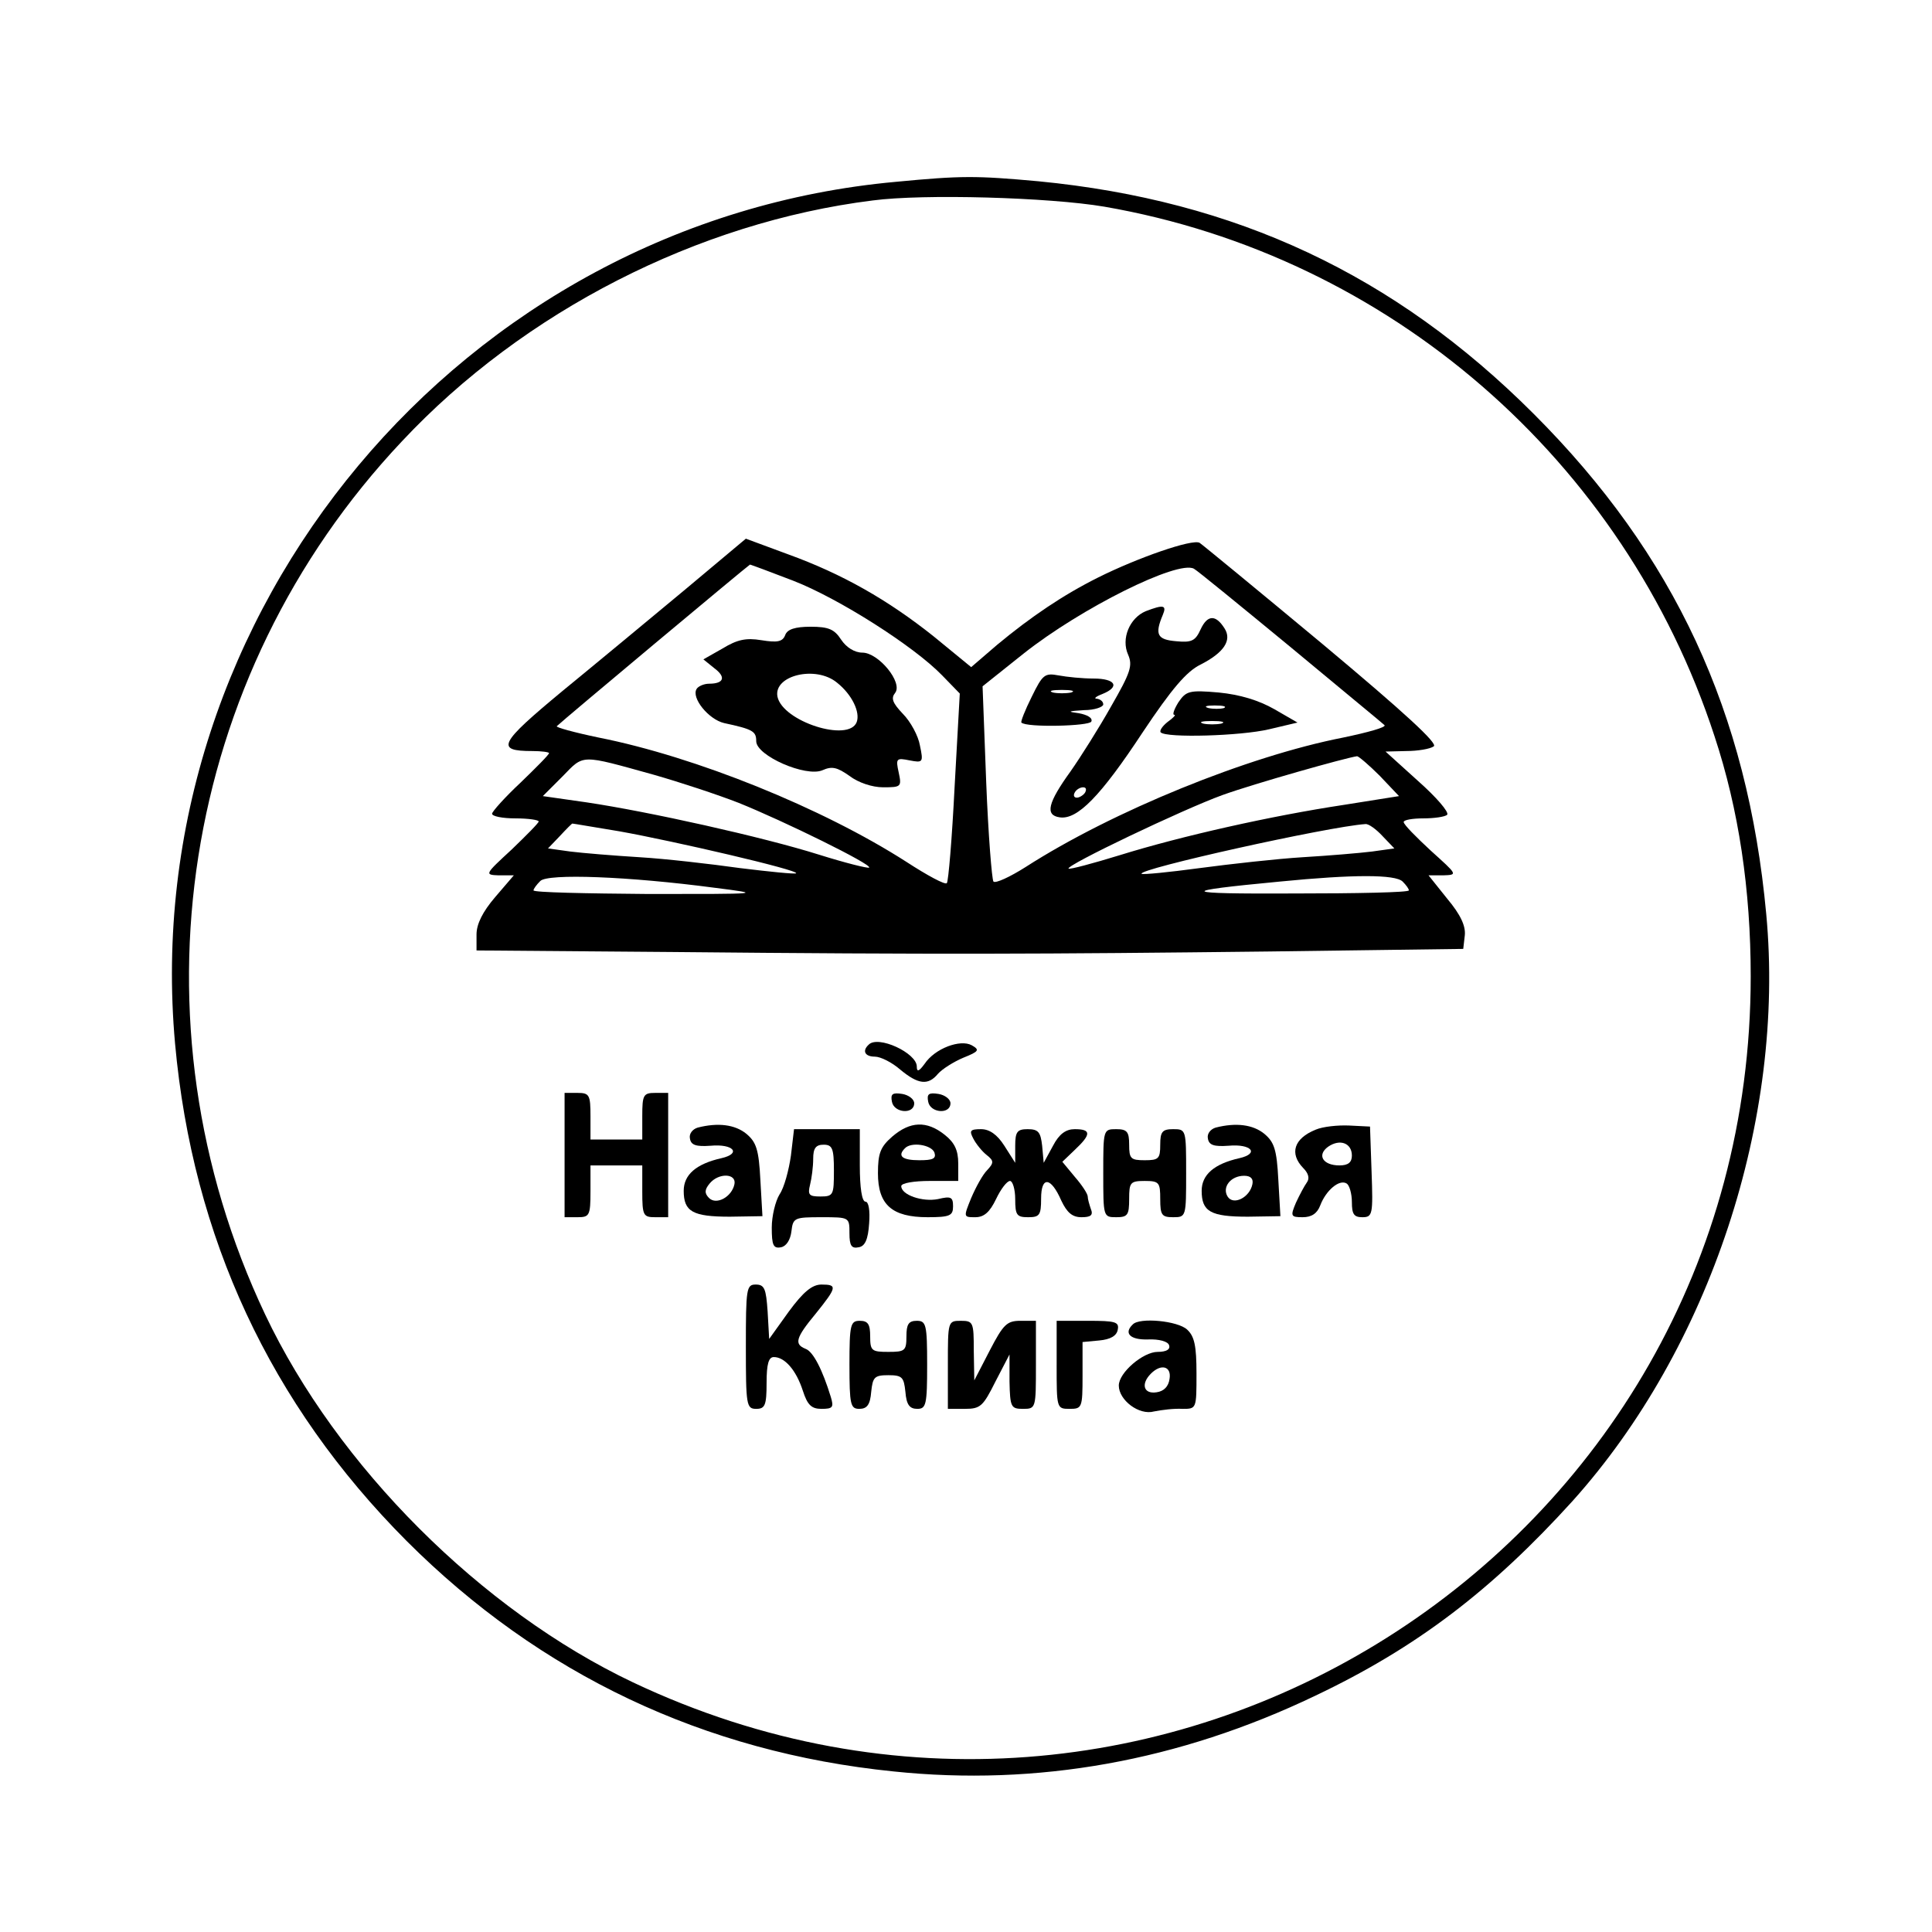 <?xml version="1.0" standalone="no"?>
<!DOCTYPE svg PUBLIC "-//W3C//DTD SVG 20010904//EN"
 "http://www.w3.org/TR/2001/REC-SVG-20010904/DTD/svg10.dtd">
<svg version="1.0" xmlns="http://www.w3.org/2000/svg"
 width="373pt" height="373pt" viewBox="0 0 373 373"
 preserveAspectRatio="xMidYMid meet">
<g transform="translate(0,373) scale(0.1,-0.1)"
fill="#000000" stroke="none">
<path d="M1730 3379 c-837 -76 -1467 -830 -1392 -1664 34 -374 184 -696 447
-960 258 -258 575 -408 940 -445 277 -29 551 20 814 146 196 93 341 204 497
376 265 295 411 737 374 1133 -36 390 -177 694 -449 966 -269 269 -575 412
-956 449 -121 11 -149 11 -275 -1z m402 -48 c549 -95 1004 -489 1178 -1022 47
-142 70 -297 70 -464 0 -1111 -1153 -1839 -2158 -1363 -293 139 -571 417 -710
710 -268 566 -164 1232 264 1686 235 251 572 423 909 465 98 13 341 6 447 -12z"/>
<path d="M1323 2592 c-65 -54 -171 -142 -237 -196 -123 -102 -130 -116 -58
-116 17 0 32 -2 32 -4 0 -3 -25 -28 -55 -57 -30 -28 -55 -56 -55 -60 0 -5 20
-9 45 -9 25 0 45 -3 45 -6 0 -3 -24 -27 -52 -54 -52 -48 -53 -49 -25 -50 l29
0 -36 -42 c-24 -28 -36 -52 -36 -72 l0 -31 378 -3 c516 -5 716 -4 1152 1 l375
5 3 26 c2 18 -8 40 -34 71 l-36 45 28 0 c29 1 28 1 -24 48 -28 26 -52 50 -52
55 0 4 17 7 38 7 21 0 42 3 46 7 4 5 -21 34 -56 65 l-63 57 40 1 c22 0 46 4
53 9 9 5 -55 64 -214 197 -125 104 -232 192 -238 196 -14 8 -120 -29 -196 -67
-68 -34 -130 -76 -195 -130 l-50 -43 -72 59 c-89 71 -177 121 -282 159 l-81
30 -117 -98z m208 17 c88 -34 234 -127 288 -183 l34 -35 -10 -180 c-5 -100
-12 -183 -15 -186 -3 -4 -38 15 -78 41 -162 104 -407 203 -594 240 -48 10 -84
20 -81 22 11 11 370 311 373 312 1 0 39 -14 83 -31z m959 -127 c96 -80 179
-148 183 -152 4 -4 -32 -14 -80 -24 -184 -36 -445 -142 -613 -250 -30 -19 -58
-32 -62 -28 -3 4 -10 90 -14 192 l-7 185 79 63 c111 88 298 181 329 164 6 -3
89 -71 185 -150z m-1227 -248 c49 -14 122 -38 163 -54 87 -35 258 -119 252
-125 -2 -2 -46 9 -97 25 -108 34 -328 83 -449 101 l-84 12 38 38 c42 43 33 43
177 3z m1401 -2 l37 -39 -107 -17 c-139 -21 -313 -60 -432 -97 -52 -16 -97
-28 -99 -26 -6 6 220 114 297 142 61 22 238 72 260 75 3 0 23 -17 44 -38z
m-1468 -107 c106 -19 347 -75 341 -81 -2 -2 -51 3 -108 10 -57 8 -144 18 -194
21 -49 3 -110 8 -134 11 l-43 6 23 24 c12 13 23 24 24 24 2 0 42 -7 91 -15z
m1473 -9 l23 -24 -43 -6 c-24 -3 -84 -8 -134 -11 -49 -3 -139 -13 -199 -21
-59 -8 -110 -13 -112 -11 -9 9 360 91 432 96 6 1 21 -10 33 -23z m-1289 -100
c94 -12 93 -12 -127 -12 -123 1 -223 3 -223 7 0 3 6 11 13 18 14 15 171 9 337
-13z m1328 12 c7 -7 12 -14 12 -17 0 -4 -100 -6 -223 -6 -221 -1 -227 4 -26
23 142 14 223 14 237 0z"/>
<path d="M1516 2504 c-5 -13 -15 -15 -46 -10 -30 5 -47 1 -75 -16 l-37 -21 21
-17 c23 -17 19 -30 -10 -30 -10 0 -21 -5 -24 -10 -11 -17 23 -59 53 -66 56
-12 62 -16 62 -35 0 -28 96 -70 128 -56 18 8 28 6 52 -11 17 -13 44 -22 65
-22 35 0 36 1 30 29 -6 27 -4 28 21 23 26 -5 27 -4 20 29 -3 18 -18 46 -33 61
-20 21 -23 30 -15 40 16 20 -32 78 -63 78 -15 0 -31 10 -41 25 -13 20 -24 25
-59 25 -30 0 -45 -5 -49 -16z m100 -92 c29 -23 45 -57 38 -76 -15 -40 -143 1
-153 49 -8 41 74 61 115 27z"/>
<path d="M2212 2550 c-31 -13 -48 -53 -34 -84 9 -21 5 -34 -33 -100 -23 -41
-59 -98 -78 -125 -44 -61 -50 -85 -21 -89 34 -5 79 41 160 164 56 84 85 118
112 131 45 23 61 47 46 70 -17 27 -33 26 -46 -2 -10 -22 -17 -26 -47 -23 -37
3 -42 13 -26 51 8 19 1 20 -33 7z m-117 -350 c-3 -5 -11 -10 -16 -10 -6 0 -7
5 -4 10 3 6 11 10 16 10 6 0 7 -4 4 -10z"/>
<path d="M1992 2385 c-13 -26 -22 -49 -20 -50 9 -10 132 -7 135 2 3 7 -8 13
-24 16 -23 3 -22 4 10 6 20 0 37 6 37 11 0 6 -6 10 -12 11 -7 0 -3 4 10 9 35
14 26 30 -17 30 -21 0 -51 3 -67 6 -27 5 -31 2 -52 -41z m76 8 c-10 -2 -26 -2
-35 0 -10 3 -2 5 17 5 19 0 27 -2 18 -5z"/>
<path d="M2275 2374 c-8 -13 -12 -24 -8 -24 4 0 -2 -6 -13 -14 -10 -8 -16 -17
-13 -20 11 -11 154 -7 209 6 l55 13 -45 26 c-30 17 -66 28 -107 32 -57 5 -63
3 -78 -19z m88 -11 c-7 -2 -21 -2 -30 0 -10 3 -4 5 12 5 17 0 24 -2 18 -5z
m-5 -30 c-10 -2 -26 -2 -35 0 -10 3 -2 5 17 5 19 0 27 -2 18 -5z"/>
<path d="M1677 1713 c-13 -12 -7 -23 12 -23 11 0 33 -11 49 -25 35 -29 54 -31
73 -8 8 9 30 23 49 31 30 12 32 15 16 24 -22 12 -71 -6 -91 -36 -11 -15 -15
-16 -15 -5 0 26 -75 61 -93 42z"/>
<path d="M1090 1500 l0 -120 25 0 c23 0 25 3 25 50 l0 50 50 0 50 0 0 -50 c0
-47 2 -50 25 -50 l25 0 0 120 0 120 -25 0 c-23 0 -25 -4 -25 -45 l0 -45 -50 0
-50 0 0 45 c0 41 -2 45 -25 45 l-25 0 0 -120z"/>
<path d="M1722 1603 c4 -22 43 -25 43 -3 0 8 -11 16 -23 18 -19 3 -23 0 -20
-15z"/>
<path d="M1792 1603 c4 -22 43 -25 43 -3 0 8 -11 16 -23 18 -19 3 -23 0 -20
-15z"/>
<path d="M1347 1553 c-10 -3 -17 -12 -15 -21 2 -13 12 -16 40 -14 44 4 60 -15
21 -24 -49 -11 -73 -32 -73 -63 0 -40 17 -50 89 -50 l63 1 -4 70 c-3 59 -8 73
-27 89 -22 18 -55 22 -94 12z m71 -109 c-5 -25 -35 -41 -49 -27 -9 9 -9 16 1
28 17 21 52 20 48 -1z"/>
<path d="M1723 1536 c-23 -20 -28 -32 -28 -71 0 -61 27 -85 96 -85 43 0 49 3
49 21 0 18 -4 20 -29 14 -30 -6 -71 8 -71 25 0 6 25 10 55 10 l55 0 0 34 c0
25 -7 40 -26 55 -35 28 -67 26 -101 -3z m81 -31 c4 -12 -3 -15 -29 -15 -33 0
-43 8 -28 23 12 13 51 7 57 -8z"/>
<path d="M2347 1553 c-10 -3 -17 -12 -15 -21 2 -13 12 -16 40 -14 44 4 60 -15
21 -24 -49 -11 -73 -32 -73 -63 0 -40 17 -50 89 -50 l63 1 -4 70 c-3 59 -8 73
-27 89 -22 18 -55 22 -94 12z m71 -109 c-5 -26 -37 -42 -48 -24 -11 18 6 40
32 40 13 0 18 -6 16 -16z"/>
<path d="M2540 1549 c-42 -17 -51 -46 -24 -74 10 -10 13 -20 7 -28 -5 -7 -14
-24 -21 -39 -11 -26 -10 -28 13 -28 17 0 28 7 34 23 11 29 37 51 51 42 5 -3
10 -19 10 -36 0 -23 4 -29 20 -29 20 0 21 5 18 88 l-3 87 -40 2 c-22 1 -51 -2
-65 -8z m70 -50 c0 -13 -7 -19 -24 -19 -32 0 -44 20 -22 36 23 16 46 7 46 -17z"/>
<path d="M1527 1499 c-4 -28 -13 -62 -22 -75 -8 -13 -15 -42 -15 -64 0 -34 3
-41 18 -38 10 2 18 14 20 31 3 26 6 27 58 27 54 0 54 0 54 -31 0 -24 4 -30 18
-27 12 2 18 15 20 46 2 25 -1 42 -7 42 -7 0 -11 27 -11 70 l0 70 -64 0 -63 0
-6 -51z m83 -29 c0 -47 -1 -50 -26 -50 -22 0 -25 3 -20 23 3 12 6 34 6 50 0
20 5 27 20 27 17 0 20 -7 20 -50z"/>
<path d="M1879 1532 c5 -10 17 -25 26 -32 14 -11 14 -15 1 -29 -9 -9 -22 -33
-31 -54 -15 -37 -15 -37 8 -37 17 0 28 10 40 35 9 19 21 35 27 35 5 0 10 -16
10 -35 0 -31 3 -35 25 -35 22 0 25 4 25 36 0 44 19 42 39 -4 11 -23 21 -32 39
-32 18 0 23 4 18 16 -3 9 -6 19 -6 24 0 5 -11 22 -25 38 l-24 29 24 23 c32 30
32 40 0 40 -17 0 -30 -9 -42 -32 l-18 -33 -3 33 c-3 26 -7 32 -28 32 -20 0
-24 -5 -24 -32 l0 -33 -21 33 c-14 22 -29 32 -45 32 -21 0 -23 -3 -15 -18z"/>
<path d="M2130 1465 c0 -84 0 -85 25 -85 22 0 25 4 25 35 0 32 2 35 30 35 28
0 30 -3 30 -35 0 -31 3 -35 25 -35 25 0 25 1 25 85 0 84 0 85 -25 85 -21 0
-25 -5 -25 -30 0 -27 -3 -30 -30 -30 -27 0 -30 3 -30 30 0 25 -4 30 -25 30
-25 0 -25 -1 -25 -85z"/>
<path d="M1440 1130 c0 -113 1 -120 20 -120 17 0 20 7 20 50 0 37 4 50 14 50
21 0 43 -25 56 -65 9 -28 17 -35 36 -35 22 0 24 3 18 23 -16 52 -34 88 -49 93
-22 9 -19 21 20 68 41 51 42 56 11 56 -18 0 -35 -14 -63 -52 l-38 -53 -3 53
c-3 44 -6 52 -23 52 -18 0 -19 -8 -19 -120z"/>
<path d="M1640 1095 c0 -77 2 -85 19 -85 15 0 21 8 23 33 3 28 6 32 33 32 27
0 30 -4 33 -32 2 -25 8 -33 23 -33 17 0 19 8 19 85 0 78 -2 85 -20 85 -16 0
-20 -7 -20 -30 0 -28 -3 -30 -35 -30 -32 0 -35 2 -35 30 0 23 -4 30 -20 30
-18 0 -20 -7 -20 -85z"/>
<path d="M1830 1095 l0 -85 33 0 c30 0 35 5 59 53 l27 52 0 -52 c1 -50 3 -53
26 -53 25 0 25 1 25 85 l0 85 -30 0 c-26 0 -33 -7 -59 -57 l-30 -58 -1 58 c0
54 -1 57 -25 57 -25 0 -25 -1 -25 -85z"/>
<path d="M2040 1095 c0 -84 0 -85 25 -85 24 0 25 2 25 64 l0 65 32 3 c22 2 34
9 36 21 3 15 -5 17 -57 17 l-61 0 0 -85z"/>
<path d="M2187 1173 c-18 -17 -5 -30 29 -29 22 1 39 -4 41 -11 3 -8 -5 -13
-22 -13 -28 0 -75 -40 -75 -65 0 -28 39 -58 68 -50 15 3 39 6 55 5 27 0 27 0
27 68 0 54 -4 72 -18 85 -18 17 -92 24 -105 10z m71 -105 c-2 -15 -11 -24 -25
-26 -25 -4 -31 16 -11 36 20 20 40 14 36 -10z"/>
</g>
</svg>
